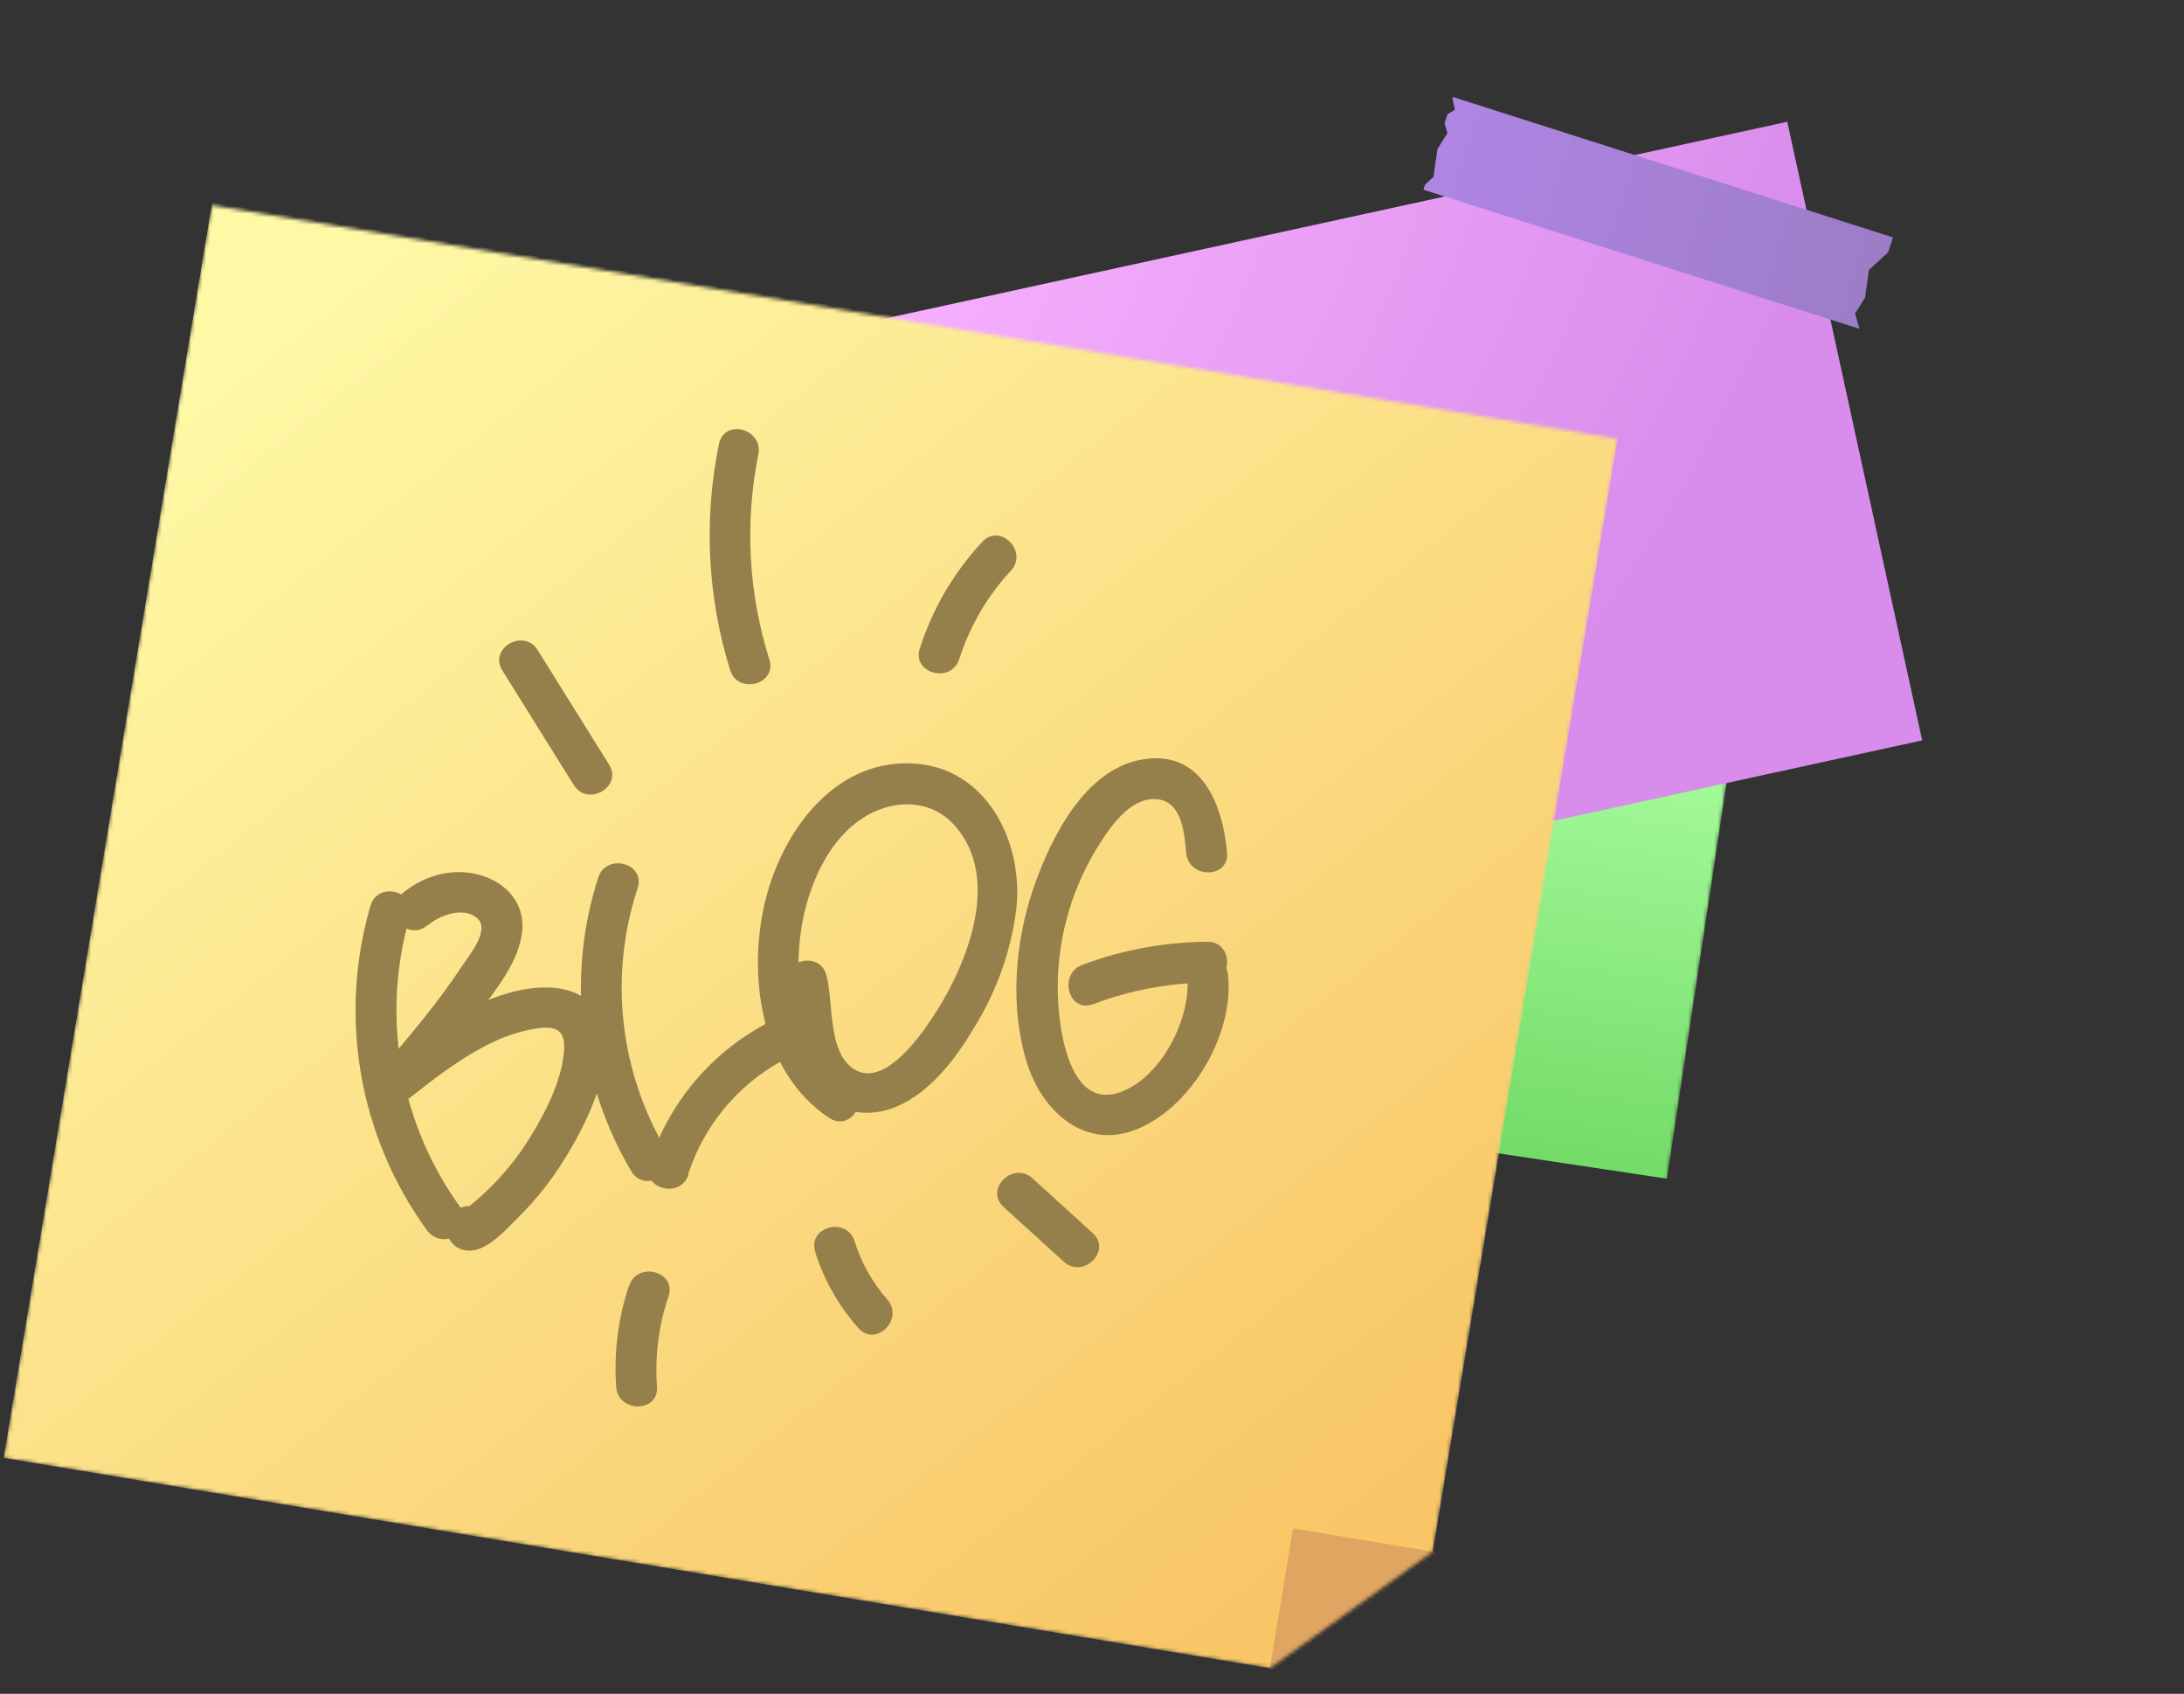 <?xml version="1.0" encoding="UTF-8"?> <svg xmlns="http://www.w3.org/2000/svg" width="588" height="456" viewBox="0 0 588 456" fill="none"><rect x="0" y="0" width="588" height="456" fill="#333333" stroke="none"/> <mask id="mask0" mask-type="alpha" maskUnits="userSpaceOnUse" x="253" y="165" width="215" height="157"> <rect x="273.186" y="165.051" width="196.337" height="128.977" transform="rotate(8.561 273.186 165.051)" fill="#FFF9A6"></rect> </mask> <g mask="url(#mask0)"> <rect x="273.186" y="165.051" width="196.337" height="124.437" transform="rotate(8.561 273.186 165.051)" fill="url(#paint0_linear)"></rect> </g> <mask id="mask1" mask-type="alpha" maskUnits="userSpaceOnUse" x="221" y="3" width="365" height="279"> <rect x="221.246" y="72.801" width="325.804" height="214.027" transform="rotate(-12.304 221.246 72.801)" fill="#FFF9A6"></rect> </mask> <g mask="url(#mask1)"> <rect x="218.418" y="90.094" width="268.947" height="170.457" transform="rotate(-12.304 218.418 90.094)" fill="url(#paint1_radial)"></rect> </g> <path fill-rule="evenodd" clip-rule="evenodd" d="M391.7 29.549C391.539 28.86 391.273 27.671 391.053 26.548L391.189 26.119L509.643 63.913L508.372 67.9L503.19 72.653L502.121 80.147L499.437 84.414L500.642 88.532L383.229 51.069L383.671 49.683L385.94 47.602L387.009 40.107L389.693 35.84L388.925 33.216L389.714 30.745L391.7 29.549Z" fill="url(#paint2_linear)"></path> <mask id="mask2" mask-type="alpha" maskUnits="userSpaceOnUse" x="0" y="55" width="436" height="395"> <path fill-rule="evenodd" clip-rule="evenodd" d="M435.508 118.151L56.978 55.279L0.97 392.488L341.89 449.113L385.747 417.75L435.508 118.151Z" fill="#FFF9A6"></path> </mask> <g mask="url(#mask2)"> <rect x="57.1" y="54.545" width="383.716" height="342.577" transform="rotate(9.43 57.1 54.545)" fill="url(#paint3_linear)"></rect> <rect x="348.123" y="411.479" width="56.099" height="56.099" transform="rotate(9.43 348.123 411.479)" fill="#E0A561"></rect> </g> <path d="M124.452 325.724C116.174 314.53 110.593 301.574 108.144 287.865C105.696 274.156 106.446 260.066 110.337 246.694C112.326 239.906 101.723 237.076 99.736 243.854C95.444 258.614 94.584 274.161 97.223 289.304C99.861 304.447 105.928 318.784 114.958 331.217C119.122 336.88 128.652 331.419 124.462 325.727L124.452 325.724Z" fill="#957F4B"></path> <path d="M115.269 249.074C118.375 246.302 125.264 243.874 128.725 247.45C131.831 250.658 126.106 257.48 124.196 260.367C117.859 269.981 110.394 278.758 102.956 287.52C98.322 292.985 105.157 299.66 110.684 295.275C117.578 289.857 124.643 284.395 132.612 280.607C136.304 278.815 140.236 277.567 144.285 276.903C149.274 276.136 152.206 277.024 151.882 282.474C151.409 290.726 146.812 299.612 142.524 306.5C140.198 310.255 137.526 313.782 134.542 317.037C132.878 318.865 131.141 320.583 129.332 322.19C128.424 323.007 127.496 323.801 126.547 324.57C124.342 325.987 124.118 326.329 125.875 325.595L131.211 329.639L131.064 329.213L130.499 333.439L130.802 333.031L124.649 335.555L124.999 335.648C131.702 337.899 134.512 327.284 127.841 325.041L127.491 324.948C125.021 324.115 122.768 325.615 121.338 327.471C120.736 328.333 120.377 329.341 120.3 330.39C120.222 331.439 120.429 332.489 120.898 333.429C121.368 334.37 122.082 335.166 122.966 335.734C123.85 336.303 124.871 336.621 125.922 336.657C131.03 337.139 136.409 330.805 139.72 327.565C144.391 322.896 148.502 317.699 151.971 312.078C157.787 302.712 164.764 288.802 162.537 277.394C159.881 263.813 145.11 264.493 134.726 268.009C122.784 272.04 112.756 279.823 102.956 287.52L110.684 295.275C117.014 287.808 123.346 280.33 129.114 272.417C133.677 266.159 139.665 258.908 140.55 250.937C141.48 243.228 136.225 237.398 128.907 235.494C121.189 233.426 113.342 235.996 107.514 241.21C102.226 245.932 109.983 253.706 115.242 248.964L115.269 249.074Z" fill="#957F4B"></path> <path d="M161.063 236.252C156.854 249.308 155.47 263.11 157.006 276.741C158.541 290.372 162.96 303.518 169.967 315.307C173.589 321.381 183.104 315.893 179.472 309.816C173.19 299.273 169.243 287.504 167.896 275.304C166.549 263.103 167.834 250.755 171.664 239.092C173.863 232.372 163.245 229.549 161.063 236.252V236.252Z" fill="#957F4B"></path> <path d="M185.274 316.18C187.694 308.642 191.756 301.736 197.167 295.959C202.578 290.182 209.203 285.678 216.564 282.773C223.081 280.245 220.272 269.613 213.716 272.199C204.552 275.689 196.293 281.201 189.551 288.324C182.809 295.448 177.758 303.999 174.775 313.344C172.618 320.076 183.222 322.906 185.376 316.184L185.274 316.18Z" fill="#957F4B"></path> <path d="M228.891 291.556C213.618 281.518 212.762 257.574 217.597 241.862C220.274 233.144 225.314 224.172 233.449 219.508C241.03 215.173 250.565 215.249 256.732 221.915C270.314 236.571 259.839 261.207 250.293 275.077C246.69 280.341 237.523 292.8 229.845 287.787C222.741 283.132 224.45 269.755 222.48 262.52C220.65 255.697 210.05 258.575 211.911 265.372C214.425 274.731 213.217 285.048 219.694 293.059C225.556 300.314 234.935 301.27 242.976 297.172C251.741 292.699 258.073 283.869 262.917 275.583C268.5 266.298 272.123 255.967 273.562 245.228C275.799 226.831 265.658 206.117 245.041 205.504C224.424 204.891 210.853 223.821 206.239 241.718C201.01 261.996 204.593 288.695 223.306 300.996C229.225 304.856 234.75 295.388 228.865 291.526L228.891 291.556Z" fill="#957F4B"></path> <path d="M330.374 229.53C329.174 216.453 323.44 201.639 307.37 204.495C291.99 207.195 282.894 225.664 278.286 238.958C273.216 253.64 271.808 271.236 276.516 286.231C280.659 299.392 292.317 309.905 306.539 303.814C321.13 297.572 332.282 278.13 330.624 262.52C329.885 255.569 318.858 255.548 319.649 262.603C320.83 273.799 312.881 289.939 301.654 294.013C287.168 299.226 284.791 274.897 284.762 266.056C284.731 251.983 288.817 238.207 296.517 226.427C299.805 221.407 305.128 214.137 312.015 215.232C318.313 216.237 318.909 224.571 319.372 229.629C320.009 236.621 330.999 236.61 330.347 229.546L330.374 229.53Z" fill="#957F4B"></path> <path d="M294.304 270.352C304.152 266.601 314.587 264.628 325.123 264.525C332.174 264.459 332.129 253.476 325.043 253.544C313.554 253.619 302.167 255.721 291.406 259.753C284.85 262.214 287.673 272.838 294.254 270.327L294.304 270.352Z" fill="#957F4B"></path> <path d="M169.341 346.142C166.42 354.912 165.251 364.171 165.902 373.391C166.402 380.346 177.378 380.388 176.878 373.308C176.288 365.078 177.344 356.812 179.984 348.994C182.215 342.281 171.608 339.462 169.383 346.153L169.341 346.142Z" fill="#957F4B"></path> <path d="M219.471 337.054C221.854 344.626 225.816 351.604 231.096 357.529C235.798 362.836 243.57 355.073 238.849 349.795C234.855 345.253 231.863 339.919 230.068 334.141C227.948 327.423 217.344 330.277 219.498 336.993L219.471 337.054Z" fill="#957F4B"></path> <path d="M270.22 324.959L286.41 339.677C291.627 344.417 299.452 336.714 294.163 331.943L277.973 317.226C272.755 312.485 264.931 320.188 270.22 324.959Z" fill="#957F4B"></path> <path d="M163.975 205.829L144.756 175.021C141.021 169.029 131.499 174.504 135.252 180.512L154.467 211.331C158.202 217.322 167.725 211.847 163.972 205.84L163.975 205.829Z" fill="#957F4B"></path> <path d="M207.114 177.47C201.489 159.643 200.476 140.679 204.17 122.351C205.572 115.463 194.975 112.566 193.569 119.511C189.413 139.732 190.446 160.676 196.573 180.387C198.668 187.11 209.273 184.256 207.142 177.535L207.114 177.47Z" fill="#957F4B"></path> <path d="M258.278 177.39C261.1 168.557 265.835 160.455 272.146 153.663C276.944 148.48 269.233 140.661 264.419 145.908C256.782 154.118 251.053 163.915 247.642 174.597C245.475 181.326 256.079 184.156 258.243 177.438L258.278 177.39Z" fill="#957F4B"></path> <defs> <linearGradient id="paint0_linear" x1="371.354" y1="165.051" x2="371.354" y2="289.488" gradientUnits="userSpaceOnUse"> <stop stop-color="#AAFEA0"></stop> <stop offset="1" stop-color="#73DB67"></stop> </linearGradient> <radialGradient id="paint1_radial" cx="0" cy="0" r="1" gradientUnits="userSpaceOnUse" gradientTransform="translate(228.021 76.822) rotate(55.798) scale(222.146 342.841)"> <stop stop-color="#F9B3FF"></stop> <stop offset="1" stop-color="#D88CEB"></stop> </radialGradient> <linearGradient id="paint2_linear" x1="387.209" y1="38.594" x2="505.663" y2="76.388" gradientUnits="userSpaceOnUse"> <stop stop-color="#AF85E4"></stop> <stop offset="1" stop-color="#9D7CC7"></stop> </linearGradient> <linearGradient id="paint3_linear" x1="118.434" y1="31.335" x2="444.463" y2="326.609" gradientUnits="userSpaceOnUse"> <stop stop-color="#FFF9A6"></stop> <stop offset="1" stop-color="#F8C667"></stop> </linearGradient> </defs> </svg> 